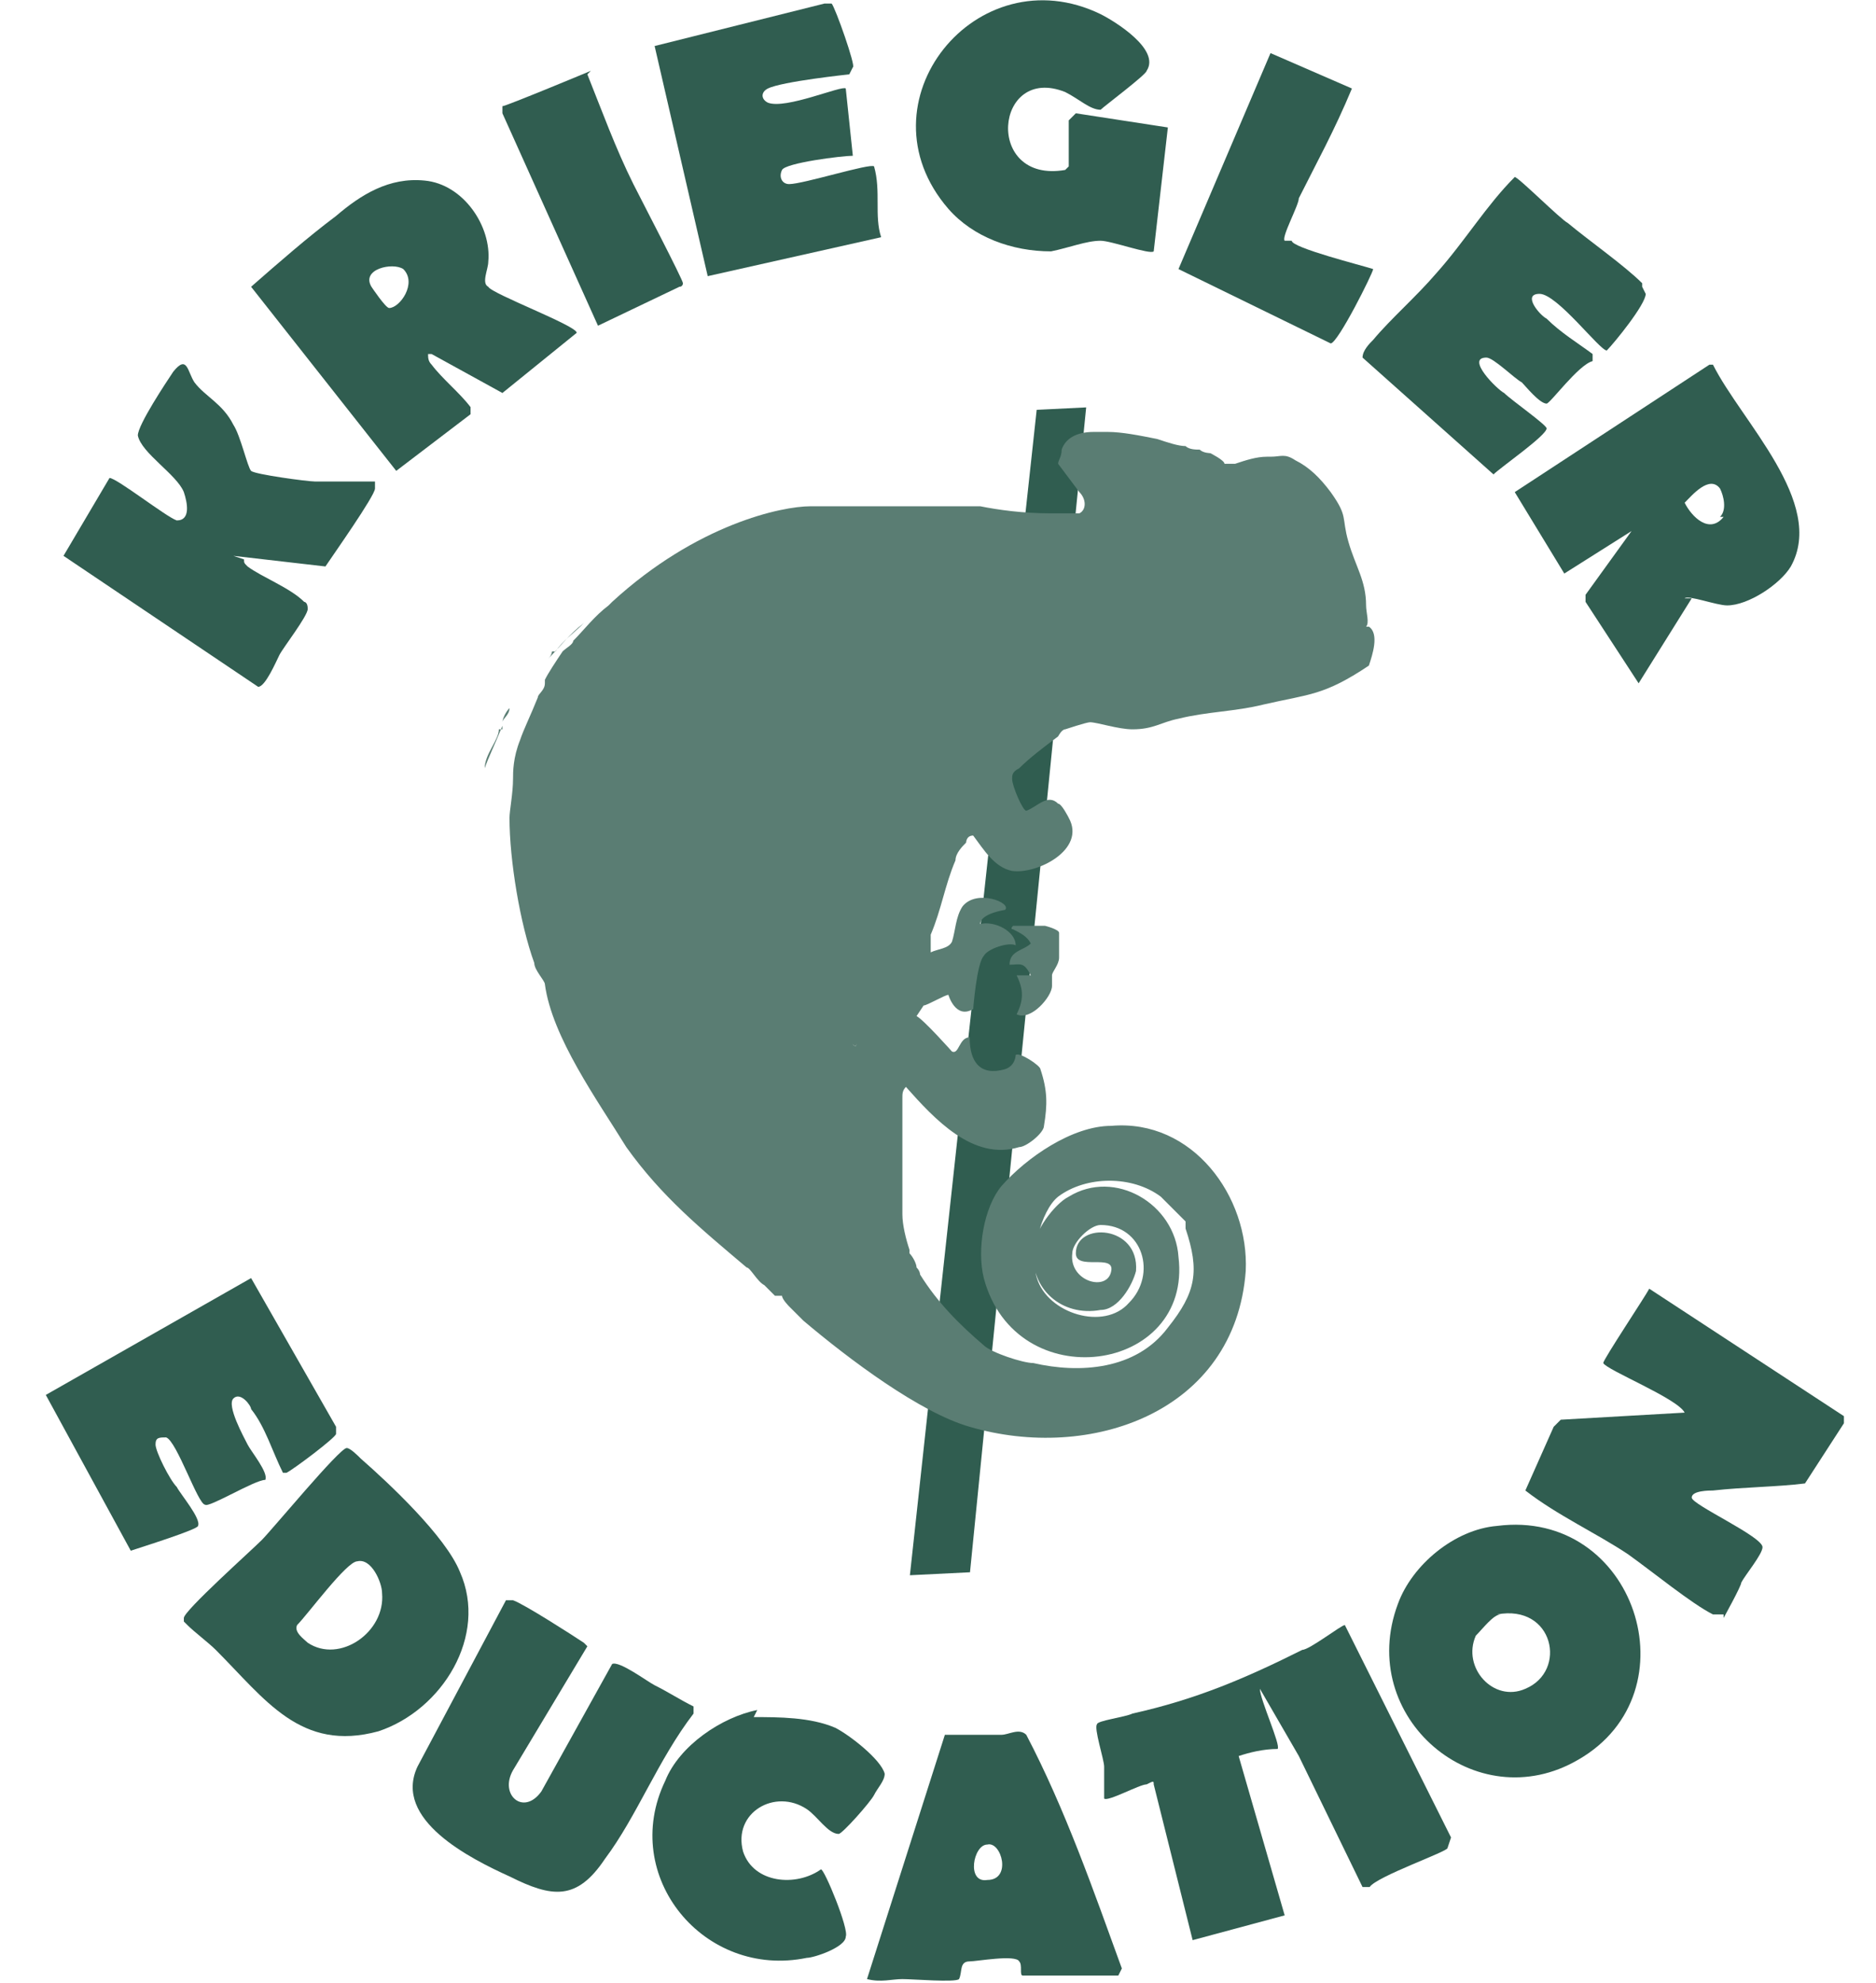 <svg width="53" height="56" viewBox="0 0 53 56" fill="none" xmlns="http://www.w3.org/2000/svg">
<g clip-path="url(#clip0_1290_6729)">
<path d="M29.288 11.576L25.706 44.493L27.404 44.409L30.686 11.507L29.388 11.571L29.288 11.576Z" fill="#305D50"/>
<path d="M29.721 27.549C29.721 27.649 29.721 27.749 29.721 27.849C29.721 28.149 29.121 28.849 28.721 28.649C28.921 28.249 28.921 27.949 28.721 27.549H29.121C28.921 27.149 28.821 27.249 28.521 27.249C28.521 26.849 28.921 26.849 29.121 26.649C29.021 26.449 28.821 26.349 28.621 26.249C28.621 26.249 28.521 26.249 28.621 26.149C28.921 26.149 29.221 26.149 29.521 26.149C29.521 26.149 29.921 26.249 29.921 26.349C29.921 26.349 29.921 26.949 29.921 27.049C29.921 27.249 29.721 27.449 29.721 27.549Z" fill="#5A7D73"/>
<path d="M40.894 52.2C40.894 52.3 38.894 53 38.694 53.3H38.494L36.694 49.6L35.594 47.7C35.594 48 36.194 49.3 36.094 49.4C35.694 49.4 35.294 49.5 34.994 49.6L36.294 54.1L33.694 54.8L32.594 50.4C32.594 50.3 32.594 50.3 32.394 50.4C32.194 50.4 31.294 50.9 31.194 50.8C31.194 50.5 31.194 50.2 31.194 49.9C31.194 49.7 30.894 48.8 30.994 48.7C30.994 48.6 31.794 48.5 31.994 48.4C33.794 48 35.194 47.4 36.794 46.6C36.994 46.6 37.894 45.9 37.994 45.9L40.994 51.9L40.894 52.2Z" fill="#305D50"/>
<path d="M48.694 45.6C48.694 45.6 48.494 45.6 48.394 45.6C47.794 45.3 46.694 44.4 45.994 43.9C45.094 43.3 43.994 42.8 43.094 42.1L43.894 40.3L44.094 40.1L47.594 39.9C47.394 39.5 45.394 38.7 45.294 38.5C45.294 38.4 46.494 36.6 46.594 36.4L52.094 40V40.2L50.994 41.9C50.194 42 49.294 42 48.394 42.1C48.294 42.1 47.794 42.1 47.794 42.3C47.794 42.5 49.794 43.4 49.794 43.7C49.794 43.9 49.294 44.5 49.194 44.7C49.194 44.8 48.694 45.7 48.694 45.7V45.6Z" fill="#305D50"/>
<path d="M47.794 16.9L46.294 19.3L44.794 17V16.8L46.094 15L44.194 16.2L42.794 13.9L48.294 10.3H48.394C49.194 11.9 51.594 14.2 50.594 16C50.294 16.5 49.394 17.1 48.794 17.1C48.494 17.1 47.694 16.8 47.594 16.9H47.794ZM48.594 14.6C48.794 14.4 48.694 14 48.594 13.8C48.294 13.4 47.794 14 47.594 14.2C47.794 14.6 48.294 15.1 48.694 14.6H48.594Z" fill="#305D50"/>
<path d="M12.094 10C12.094 10.1 12.094 10.2 12.194 10.3C12.494 10.7 12.994 11.1 13.294 11.5V11.7L11.194 13.3L7.094 8.1C7.894 7.4 8.694 6.7 9.494 6.1C10.194 5.5 10.994 5 11.994 5.1C13.094 5.2 13.894 6.4 13.794 7.4C13.794 7.6 13.594 8 13.794 8.1C13.894 8.3 16.294 9.2 16.294 9.4L14.194 11.1L12.194 10H12.094ZM11.394 7.6C11.094 7.4 10.194 7.6 10.494 8.1C10.494 8.1 10.894 8.7 10.994 8.7C11.294 8.7 11.794 8 11.394 7.6Z" fill="#305D50"/>
<path d="M42.294 43.1C46.194 42.6 47.894 47.8 44.594 49.7C41.694 51.4 38.294 48.5 39.494 45.3C39.894 44.2 41.094 43.2 42.294 43.1ZM42.394 45.6C42.194 45.6 41.894 46 41.694 46.2C41.294 47.1 42.194 48.1 43.094 47.7C44.294 47.2 43.894 45.3 42.294 45.6H42.394Z" fill="#305D50"/>
<path d="M5.194 45.8C5.194 45.8 5.194 45.8 5.194 45.7C5.194 45.5 7.094 43.8 7.394 43.5C7.694 43.2 9.594 40.9 9.794 40.9C9.894 40.9 10.094 41.1 10.194 41.2C10.994 41.9 12.594 43.4 12.994 44.4C13.794 46.2 12.494 48.3 10.694 48.9C8.494 49.5 7.494 48 6.094 46.6C5.894 46.4 5.494 46.1 5.294 45.9L5.194 45.8ZM10.094 44.1C9.794 44.1 8.694 45.6 8.394 45.9C8.294 46.1 8.594 46.3 8.694 46.4C9.594 47 10.894 46.1 10.794 45C10.794 44.7 10.494 44 10.094 44.1Z" fill="#305D50"/>
<path d="M30.194 4.7V3.4L30.394 3.2L32.994 3.6L32.594 7.1C32.494 7.2 31.394 6.8 31.094 6.8C30.694 6.8 30.194 7 29.694 7.1C28.594 7.1 27.494 6.7 26.794 5.9C24.194 2.9 27.594 -1.3 31.094 0.4C31.494 0.6 32.794 1.4 32.394 2C32.394 2.1 31.194 3 31.094 3.1C30.794 3.1 30.494 2.8 30.094 2.6C28.094 1.8 27.794 5.2 30.094 4.8L30.194 4.7Z" fill="#305D50"/>
<path d="M19.594 48.2V48.4C18.594 49.7 17.994 51.3 17.094 52.5C16.294 53.7 15.594 53.6 14.394 53C13.294 52.5 11.094 51.4 11.794 49.9L14.294 45.2C14.294 45.2 14.394 45.2 14.494 45.2C14.794 45.3 16.194 46.2 16.494 46.4C16.494 46.4 16.494 46.4 16.594 46.5L14.494 50C14.094 50.7 14.794 51.3 15.294 50.6L17.294 47C17.494 46.9 18.294 47.5 18.494 47.6C18.894 47.8 19.194 48 19.594 48.2Z" fill="#305D50"/>
<path d="M6.894 15.8C6.894 15.9 6.894 15.9 6.994 16C7.394 16.3 8.194 16.6 8.594 17C8.594 17 8.694 17 8.694 17.2C8.694 17.4 7.994 18.3 7.894 18.5C7.794 18.7 7.494 19.4 7.294 19.4L1.794 15.7L3.094 13.5C3.294 13.5 4.694 14.6 4.994 14.7C5.394 14.7 5.294 14.2 5.194 13.9C4.994 13.4 3.994 12.8 3.894 12.3C3.894 12 4.694 10.8 4.894 10.5C5.294 10 5.294 10.5 5.494 10.8C5.794 11.2 6.294 11.4 6.594 12C6.794 12.3 6.994 13.2 7.094 13.3C7.194 13.4 8.694 13.6 8.894 13.6C9.194 13.6 10.494 13.6 10.594 13.6C10.594 13.6 10.594 13.7 10.594 13.8C10.594 14 9.394 15.7 9.194 16L6.594 15.7L6.894 15.8Z" fill="#305D50"/>
<path d="M23.994 2.1C23.994 2.1 22.094 2.3 21.694 2.5C21.494 2.6 21.494 2.8 21.694 2.9C22.194 3.1 23.794 2.4 23.894 2.5L24.094 4.4C23.794 4.4 22.194 4.6 22.094 4.8C21.994 5 22.094 5.2 22.294 5.2C22.694 5.2 24.594 4.6 24.694 4.7C24.894 5.4 24.694 6.1 24.894 6.7L19.994 7.8L18.494 1.3L23.294 0.1C23.294 0.1 23.394 0.1 23.494 0.1C23.594 0.2 24.194 1.9 24.094 1.9L23.994 2.1Z" fill="#305D50"/>
<path d="M46.394 8.1L46.494 8.3C46.494 8.6 45.594 9.7 45.394 9.9C45.194 9.9 43.994 8.3 43.494 8.3C42.994 8.3 43.494 8.9 43.694 9C44.094 9.4 44.594 9.7 44.994 10V10.2C44.594 10.3 43.794 11.4 43.694 11.4C43.494 11.4 43.094 10.9 42.994 10.8C42.794 10.7 42.194 10.1 41.994 10.1C41.394 10.1 42.294 11 42.494 11.1C42.694 11.3 43.694 12 43.694 12.1C43.694 12.3 42.394 13.2 42.194 13.4L38.494 10.1C38.494 9.9 38.694 9.7 38.794 9.6C39.294 9 39.994 8.4 40.594 7.7C41.394 6.8 41.994 5.8 42.794 5C42.894 5 44.094 6.2 44.294 6.3C44.894 6.8 45.894 7.5 46.394 8V8.1Z" fill="#305D50"/>
<path d="M31.594 55.8H28.894C28.794 55.8 28.894 55.5 28.794 55.4C28.694 55.2 27.594 55.4 27.394 55.4C27.094 55.4 27.194 55.7 27.094 55.9C26.994 56 25.794 55.9 25.494 55.9C25.194 55.9 24.894 56 24.494 55.9L26.694 49C27.194 49 27.794 49 28.294 49C28.494 49 28.794 48.8 28.994 49C30.094 51.1 30.894 53.4 31.694 55.6L31.594 55.8ZM27.894 52.1C27.494 52.1 27.294 53.2 27.894 53.1C28.594 53.1 28.294 52 27.894 52.1Z" fill="#305D50"/>
<path d="M7.994 41.6C7.694 41 7.494 40.3 7.094 39.8C7.094 39.7 6.794 39.3 6.594 39.5C6.394 39.7 6.894 40.6 6.994 40.8C7.094 41 7.594 41.6 7.494 41.8C7.194 41.8 5.894 42.6 5.794 42.5C5.594 42.5 4.994 40.7 4.694 40.6C4.494 40.6 4.394 40.6 4.394 40.8C4.394 41 4.794 41.8 4.994 42C5.094 42.2 5.694 42.9 5.594 43.1C5.594 43.2 3.994 43.7 3.694 43.8L1.294 39.4L7.094 36.1L9.494 40.3C9.494 40.3 9.494 40.4 9.494 40.5C9.494 40.6 8.294 41.5 8.094 41.6C8.094 41.6 7.994 41.6 7.894 41.6H7.994Z" fill="#305D50"/>
<path d="M21.294 48.5C21.994 48.5 22.894 48.5 23.594 48.8C23.994 49 24.894 49.7 24.994 50.1C24.994 50.3 24.794 50.5 24.694 50.7C24.594 50.9 23.794 51.8 23.694 51.8C23.394 51.8 23.094 51.3 22.794 51.1C21.894 50.5 20.694 51.2 20.994 52.3C21.294 53.2 22.494 53.3 23.194 52.8C23.294 52.8 23.994 54.5 23.894 54.7C23.894 55 22.994 55.3 22.794 55.3C19.894 55.9 17.494 53 18.794 50.3C19.194 49.3 20.394 48.5 21.394 48.3L21.294 48.5Z" fill="#305D50"/>
<path d="M36.494 6.8C36.494 7 38.494 7.5 38.794 7.6C38.794 7.7 37.794 9.7 37.594 9.7L33.294 7.6L35.894 1.5L38.194 2.5C37.694 3.7 37.194 4.6 36.694 5.6C36.694 5.8 36.194 6.7 36.294 6.8H36.494Z" fill="#305D50"/>
<path d="M16.594 2.1C16.994 3.1 17.394 4.2 17.894 5.2C18.094 5.6 19.294 7.9 19.294 8C19.294 8 19.294 8.1 19.194 8.1L16.894 9.2L14.194 3.2V3C14.294 3 16.694 2 16.694 2L16.594 2.1Z" fill="#305D50"/>
<path d="M33.394 12.6C33.394 12.6 33.294 12.6 33.194 12.6C33.394 12.6 33.494 12.6 33.594 12.7C33.594 12.7 33.494 12.7 33.394 12.7V12.6ZM24.194 34C24.194 34 24.194 33.9 24.194 33.8C24.194 33.8 24.194 33.6 24.194 33.5C24.194 33.5 24.194 33.7 24.194 34ZM15.594 18.4C15.594 18.4 15.594 18.5 15.494 18.6C15.794 18.3 16.094 17.9 16.494 17.6C16.194 17.9 15.894 18.1 15.694 18.4H15.594ZM14.094 20.6C14.094 20.9 13.694 21.3 13.694 21.7C13.794 21.4 13.994 21 14.194 20.5C14.194 20.5 14.194 20.5 14.194 20.6H14.094Z" fill="#5A7D73"/>
<path d="M38.594 17.7C38.694 17.6 38.594 17.3 38.594 17.1C38.594 16.4 38.294 16 38.094 15.3C37.894 14.6 38.094 14.6 37.594 13.9C37.294 13.5 36.994 13.2 36.594 13C36.294 12.8 36.194 12.9 35.894 12.9C35.894 12.9 35.894 12.9 35.794 12.9C35.494 12.9 35.194 13 34.894 13.1H34.594C34.594 13 34.194 12.8 34.194 12.8C34.194 12.8 33.994 12.8 33.894 12.7C33.794 12.7 33.594 12.7 33.494 12.6C33.294 12.6 32.994 12.5 32.694 12.4C32.194 12.3 31.694 12.2 31.294 12.2C31.194 12.2 31.094 12.2 30.894 12.2C30.394 12.2 30.094 12.4 29.994 12.7C29.994 12.9 29.894 13 29.894 13.1L30.494 13.9C30.694 14.1 30.694 14.4 30.494 14.5C30.194 14.5 29.994 14.5 29.694 14.5C28.894 14.5 28.194 14.4 27.694 14.3C27.594 14.3 27.494 14.3 27.394 14.3C27.094 14.3 26.894 14.3 26.594 14.3C26.494 14.3 26.394 14.3 26.194 14.3C26.094 14.3 25.894 14.3 25.794 14.3C25.694 14.3 25.494 14.3 25.394 14.3C25.194 14.3 24.994 14.3 24.794 14.3C24.594 14.3 24.394 14.3 24.194 14.3C23.994 14.3 23.794 14.3 23.594 14.3C23.494 14.3 23.294 14.3 23.294 14.3C23.194 14.3 23.194 14.3 23.194 14.3C23.194 14.3 22.994 14.3 22.894 14.3C22.094 14.3 19.694 14.8 17.294 17C17.294 17 17.294 17 17.194 17.1C16.794 17.4 16.494 17.8 16.194 18.1C16.194 18.2 15.994 18.3 15.894 18.4C15.694 18.7 15.494 19 15.394 19.2C15.394 19.2 15.394 19.2 15.394 19.3C15.394 19.5 15.194 19.6 15.194 19.7C14.994 20.2 14.794 20.6 14.694 20.9C14.494 21.4 14.494 21.8 14.494 22C14.494 22.4 14.394 22.9 14.394 23.1C14.394 24.3 14.694 26.1 15.094 27.2C15.094 27.4 15.394 27.7 15.394 27.8C15.594 29.3 16.894 31.1 17.694 32.4C18.694 33.8 19.794 34.7 21.094 35.8C21.194 35.8 21.394 36.2 21.594 36.3C21.594 36.3 21.794 36.5 21.894 36.6H22.094C22.094 36.7 22.294 36.9 22.294 36.9L22.494 37.1C22.494 37.1 22.594 37.2 22.694 37.3C23.994 38.4 25.994 39.9 27.394 40.3C30.794 41.3 34.894 39.9 35.194 35.9C35.294 33.8 33.694 31.6 31.394 31.8C30.294 31.8 28.994 32.7 28.294 33.5C27.794 34.1 27.594 35.3 27.794 36.1C28.694 39.5 33.694 38.8 33.294 35.5C33.194 34 31.494 33 30.194 33.8C29.794 34 29.194 34.8 29.194 35.3C29.094 36.4 29.994 37.2 31.094 37C31.594 37 31.994 36.3 32.094 35.9C32.194 34.6 30.394 34.5 30.394 35.4C30.394 35.9 31.494 35.4 31.394 35.9C31.294 36.5 30.194 36.2 30.294 35.4C30.294 35.1 30.794 34.6 31.094 34.6C32.294 34.6 32.694 36 31.894 36.8C31.194 37.6 29.594 37.1 29.294 36.1C29.094 35.5 29.394 34.2 29.894 33.8C30.694 33.2 31.994 33.2 32.794 33.8L33.494 34.5V34.7C33.894 35.9 33.794 36.5 32.994 37.5C32.094 38.7 30.494 38.8 29.194 38.5C28.894 38.5 27.994 38.2 27.794 38C27.094 37.4 26.494 36.8 25.994 36C25.994 36 25.994 35.9 25.894 35.8C25.894 35.7 25.794 35.5 25.694 35.4C25.694 35.4 25.694 35.4 25.694 35.3C25.594 35 25.494 34.6 25.494 34.3C25.494 34.3 25.494 34.2 25.494 34.1C25.494 33.7 25.494 33.4 25.494 33.2C25.494 32.9 25.494 32.7 25.494 32.7C25.494 32.1 25.494 31.2 25.494 31C25.494 30.9 25.494 30.8 25.594 30.7C26.394 31.6 27.494 32.8 28.794 32.4C28.994 32.4 29.494 32 29.494 31.8C29.594 31.2 29.594 30.8 29.394 30.2C29.394 30.1 28.794 29.7 28.694 29.8C28.694 29.8 28.694 30.1 28.394 30.2C27.694 30.4 27.394 30 27.394 29.3C27.094 29.3 27.094 29.8 26.894 29.7C26.894 29.7 26.094 28.8 25.894 28.7L26.094 28.4C26.194 28.4 26.694 28.1 26.794 28.1C26.794 28.1 26.994 28.8 27.494 28.5C27.494 28.5 27.594 27.2 27.794 27C27.894 26.8 28.494 26.6 28.694 26.7C28.694 26.3 28.094 26 27.694 26.1C27.694 25.8 28.394 25.7 28.394 25.7C28.594 25.5 27.594 25.1 27.194 25.6C26.994 25.9 26.994 26.3 26.894 26.6C26.794 26.8 26.494 26.8 26.294 26.9C26.294 26.7 26.294 26.6 26.294 26.4C26.594 25.7 26.694 25 26.994 24.3C26.994 24.1 27.194 23.9 27.294 23.8C27.294 23.8 27.294 23.6 27.494 23.6C27.794 24 28.094 24.5 28.594 24.6C29.294 24.7 30.694 24 30.194 23.1C30.194 23.1 29.994 22.7 29.894 22.7C29.594 22.4 29.294 22.8 28.994 22.9C28.894 22.9 28.594 22.2 28.594 22C28.594 21.9 28.594 21.8 28.794 21.7C29.094 21.4 29.494 21.1 29.894 20.8C29.894 20.8 29.994 20.6 30.094 20.6C30.094 20.6 30.694 20.4 30.794 20.4C30.994 20.4 31.594 20.6 31.994 20.6C32.594 20.6 32.794 20.4 33.294 20.3C34.094 20.1 34.894 20.1 35.694 19.9C36.994 19.6 37.394 19.655 38.673 18.8C38.773 18.5 38.973 17.9 38.673 17.7H38.594ZM24.094 29.5C24.094 29.5 24.094 29.5 24.194 29.5C24.194 29.5 24.194 29.6 24.094 29.5Z" fill="#5A7D73"/>
<path d="M24.094 29.5C24.094 29.5 24.094 29.4 24.194 29.5C24.194 29.5 24.194 29.6 24.094 29.5Z" fill="#5A7D73"/>
<path d="M14.394 20C14.394 20.2 14.194 20.3 14.194 20.4C14.194 20.3 14.294 20.1 14.394 20Z" fill="#5A7D73"/>
<path d="M20.894 37.5L20.494 37.1C20.494 37.1 20.694 37.3 20.794 37.4L20.894 37.5Z" fill="#5A7D73"/>
<path d="M21.694 38.2L21.494 38C21.494 38 21.594 38.1 21.694 38.2Z" fill="#5A7D73"/>
<path d="M35.46 16.688C35.887 16.573 36.116 16.047 35.972 15.514C35.828 14.981 35.366 14.642 34.939 14.757C34.513 14.872 34.283 15.398 34.427 15.931C34.571 16.464 35.034 16.803 35.46 16.688Z" fill="#5A7D73"/>
</g>
<defs>
<clipPath id="clip0_1290_6729">
<rect width="52" height="56" fill="white" transform="translate(0.894)"/>
</clipPath>
</defs>
</svg>
